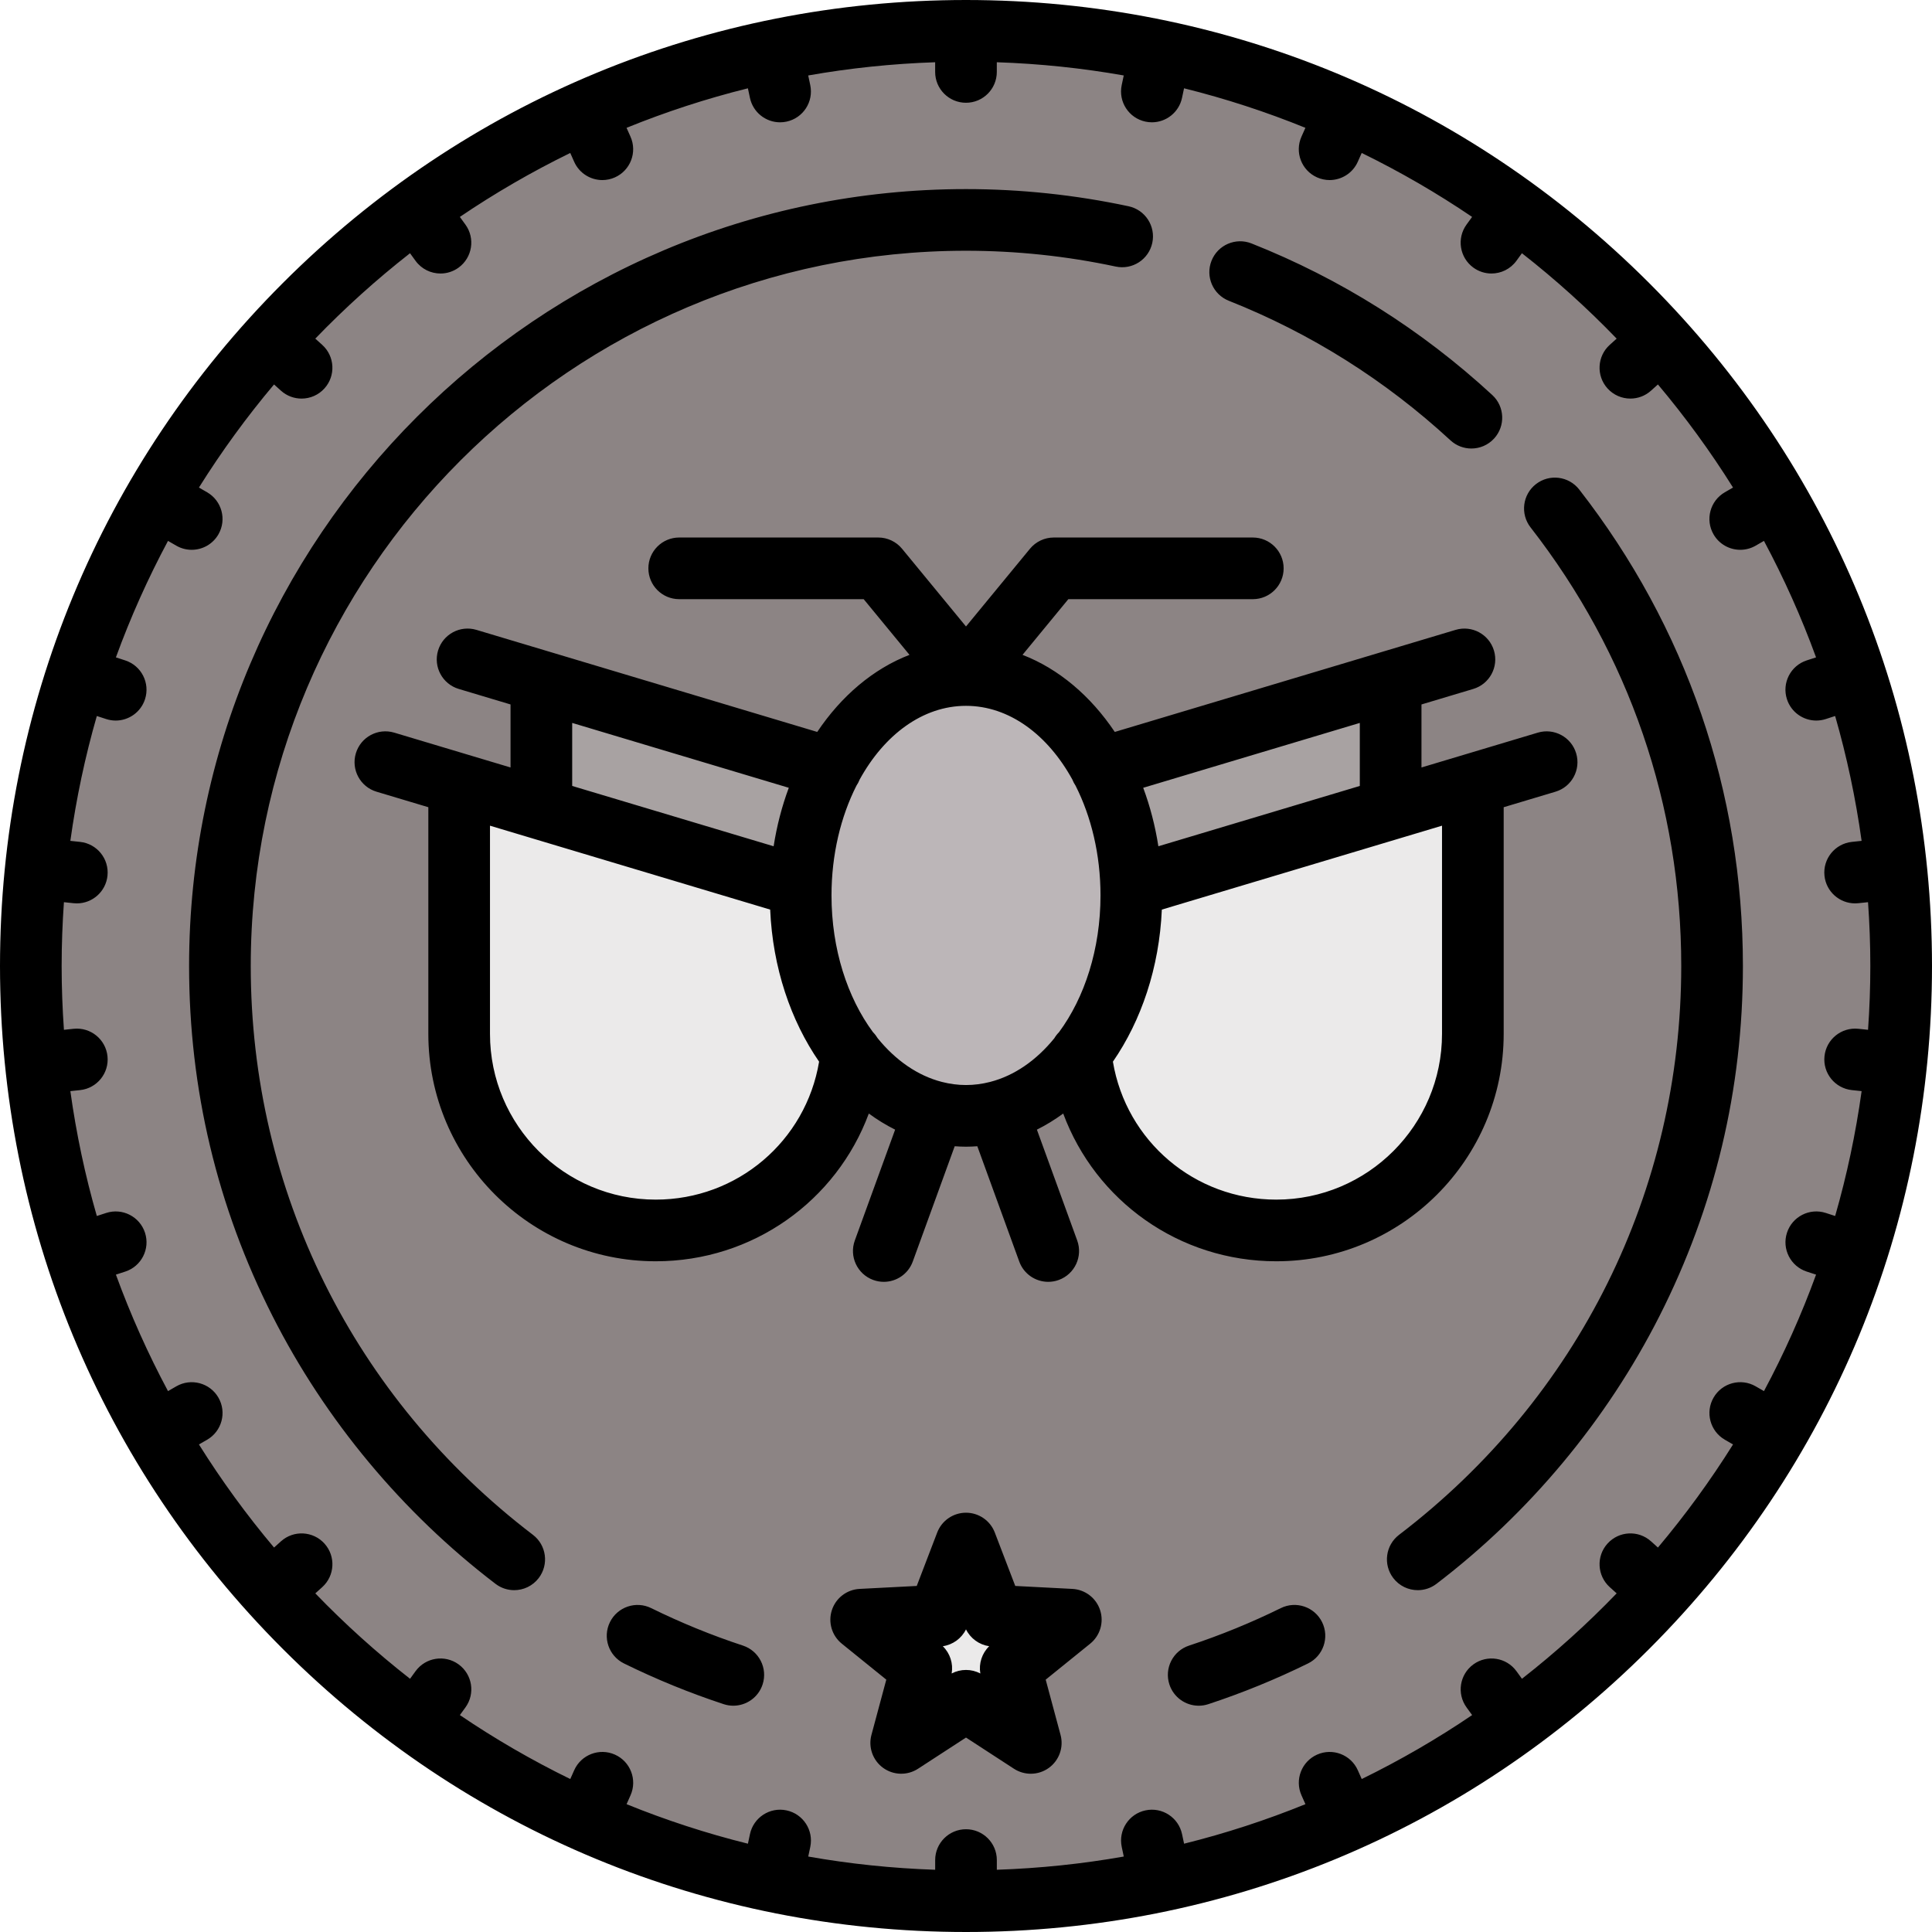 <?xml version="1.0" encoding="iso-8859-1"?>
<!-- Uploaded to: SVG Repo, www.svgrepo.com, Generator: SVG Repo Mixer Tools -->
<svg height="800px" width="800px" version="1.1" id="Layer_1" xmlns="http://www.w3.org/2000/svg" xmlns:xlink="http://www.w3.org/1999/xlink" 
	 viewBox="0 0 512 512" xml:space="preserve">
<circle style="fill:#8C8484;" cx="256" cy="256" r="247.83"/>
<polygon style="fill:#EBEAEA;" points="228.223,429.236 248.675,428.18 256,409.055 263.326,428.18 283.777,429.236 
	267.852,442.112 273.167,461.889 256,450.723 238.833,461.889 244.148,442.112 "/>
<polygon style="fill:#A8A2A2;" points="368.533,214.365 368.533,180.606 291.776,203.593 286.41,264.17 "/>
<path style="fill:#EBEAEA;" d="M299.78,234.955l-13.371,44.378c2.674,26.259,24.854,46.749,51.82,46.749
	c28.769,0,52.09-23.321,52.09-52.09V207.84L299.78,234.955z"/>
<polygon style="fill:#A8A2A2;" points="143.467,214.365 143.467,180.606 220.224,203.593 225.59,264.17 "/>
<path style="fill:#EBEAEA;" d="M212.219,234.955l13.372,44.378c-2.674,26.259-24.854,46.749-51.82,46.749
	c-28.769,0-52.09-23.321-52.09-52.09V207.84L212.219,234.955z"/>
<ellipse style="fill:#BCB6B8;" cx="256" cy="237.296" rx="46.298" ry="62.638"/>
<path d="M437.019,74.981C388.667,26.628,324.38,0,256,0S123.333,26.628,74.981,74.981C26.628,123.332,0,187.62,0,256
	s26.628,132.668,74.981,181.019C123.333,485.372,187.62,512,256,512s132.667-26.628,181.019-74.981
	C485.372,388.668,512,324.38,512,256S485.372,123.332,437.019,74.981z M403.336,444.891l-1.459-2.007
	c-2.65-3.65-7.761-4.459-11.412-1.808c-3.65,2.653-4.46,7.762-1.807,11.412l1.473,2.028c-9.308,6.308-19.083,11.973-29.258,16.946
	l-1.038-2.333c-1.836-4.122-6.666-5.976-10.787-4.141c-4.122,1.836-5.975,6.665-4.141,10.787l1.046,2.349
	c-10.381,4.219-21.119,7.73-32.159,10.474l-0.539-2.538c-0.937-4.414-5.278-7.231-9.691-6.293c-4.414,0.938-7.231,5.277-6.292,9.69
	l0.54,2.545c-10.975,1.939-22.209,3.118-33.641,3.503v-2.569c0-4.512-3.657-8.17-8.17-8.17c-4.513,0-8.17,3.658-8.17,8.17v2.569
	c-11.432-0.386-22.665-1.564-33.641-3.503l0.54-2.545c0.938-4.413-1.879-8.752-6.292-9.69c-4.417-0.94-8.753,1.88-9.691,6.293
	l-0.539,2.538c-11.041-2.744-21.78-6.255-32.159-10.474l1.046-2.349c1.836-4.122-0.019-8.952-4.141-10.787
	c-4.12-1.836-8.952,0.019-10.787,4.141l-1.038,2.333c-10.176-4.972-19.951-10.638-29.259-16.946l1.474-2.028
	c2.653-3.652,1.842-8.761-1.807-11.412c-3.653-2.653-8.761-1.843-11.412,1.808l-1.459,2.007
	c-8.891-6.951-17.277-14.518-25.102-22.631l1.828-1.646c3.353-3.019,3.624-8.185,0.606-11.539c-3.021-3.354-8.187-3.625-11.54-0.606
	l-1.831,1.648c-7.251-8.612-13.905-17.74-19.903-27.321l2.17-1.253c3.908-2.256,5.246-7.253,2.99-11.161
	c-2.256-3.908-7.255-5.246-11.161-2.99l-2.197,1.268c-5.295-9.9-9.922-20.208-13.807-30.871l2.466-0.801
	c4.291-1.394,6.641-6.003,5.245-10.294c-1.393-4.293-6.009-6.642-10.294-5.246l-2.474,0.804c-3.095-10.74-5.445-21.792-7.015-33.089
	l2.57-0.27c4.487-0.472,7.742-4.493,7.271-8.98c-0.473-4.487-4.487-7.741-8.98-7.271l-2.563,0.27
	c-0.393-5.588-0.606-11.225-0.606-16.911c0-5.686,0.212-11.323,0.605-16.91l2.563,0.27c0.291,0.031,0.578,0.046,0.864,0.046
	c4.129,0,7.675-3.119,8.116-7.316c0.472-4.488-2.784-8.508-7.271-8.98l-2.57-0.27c1.571-11.298,3.922-22.348,7.015-33.089
	l2.474,0.804c0.839,0.272,1.69,0.402,2.526,0.402c3.443,0,6.647-2.195,7.768-5.647c1.394-4.292-0.954-8.901-5.245-10.296
	l-2.466-0.801c3.884-10.664,8.511-20.971,13.807-30.871l2.197,1.268c1.288,0.743,2.692,1.096,4.077,1.096
	c2.824,0,5.57-1.465,7.083-4.086c2.256-3.908,0.917-8.904-2.99-11.161l-2.17-1.253c5.998-9.581,12.651-18.709,19.903-27.321
	l1.831,1.648c1.562,1.406,3.516,2.098,5.465,2.098c2.234,0,4.461-0.912,6.074-2.704c3.019-3.353,2.747-8.519-0.606-11.539
	l-1.828-1.646c7.825-8.114,16.211-15.68,25.102-22.631l1.459,2.007c1.598,2.201,4.089,3.368,6.616,3.368
	c1.665,0,3.345-0.508,4.795-1.561c3.65-2.653,4.46-7.762,1.807-11.412l-1.474-2.027c9.309-6.31,19.085-11.974,29.259-16.946
	l1.038,2.333c1.354,3.043,4.34,4.849,7.468,4.849c1.111,0,2.24-0.228,3.319-0.708c4.122-1.836,5.975-6.665,4.141-10.787
	l-1.046-2.349c10.379-4.219,21.119-7.73,32.159-10.474l0.539,2.539c0.816,3.841,4.207,6.473,7.983,6.473
	c0.563,0,1.135-0.059,1.707-0.181c4.414-0.937,7.231-5.277,6.292-9.69l-0.54-2.545c10.975-1.939,22.209-3.118,33.641-3.503v2.567
	c0,4.512,3.657,8.17,8.17,8.17c4.513,0,8.17-3.658,8.17-8.17v-2.569c11.432,0.386,22.665,1.564,33.641,3.503l-0.54,2.545
	c-0.938,4.413,1.879,8.753,6.292,9.69c0.573,0.122,1.145,0.181,1.707,0.181c3.775,0,7.167-2.633,7.983-6.473l0.539-2.539
	c11.041,2.744,21.779,6.255,32.159,10.474l-1.046,2.349c-1.836,4.122,0.019,8.952,4.141,10.787c1.08,0.48,2.208,0.708,3.319,0.708
	c3.128,0,6.113-1.806,7.468-4.849l1.038-2.333c10.176,4.972,19.951,10.638,29.258,16.946l-1.473,2.027
	c-2.653,3.652-1.842,8.761,1.807,11.412c1.45,1.053,3.131,1.561,4.795,1.561c2.526,0,5.018-1.168,6.616-3.368l1.459-2.007
	c8.891,6.951,17.277,14.518,25.102,22.631l-1.828,1.646c-3.353,3.019-3.624,8.185-0.606,11.539c1.613,1.792,3.839,2.704,6.074,2.704
	c1.948,0,3.903-0.693,5.465-2.098l1.831-1.648c7.25,8.612,13.905,17.74,19.903,27.321l-2.17,1.253
	c-3.908,2.256-5.246,7.253-2.99,11.161c1.514,2.621,4.259,4.086,7.083,4.086c1.386,0,2.792-0.353,4.077-1.096l2.197-1.268
	c5.295,9.9,9.922,20.208,13.807,30.871l-2.466,0.801c-4.291,1.394-6.641,6.003-5.245,10.296c1.121,3.452,4.325,5.647,7.768,5.647
	c0.838,0,1.688-0.13,2.526-0.402l2.474-0.804c3.095,10.74,5.445,21.792,7.016,33.089l-2.57,0.27
	c-4.487,0.472-7.742,4.493-7.271,8.98c0.441,4.197,3.986,7.316,8.116,7.316c0.285,0,0.573-0.015,0.864-0.046l2.563-0.27
	c0.397,5.589,0.609,11.226,0.609,16.912c0,5.686-0.212,11.323-0.605,16.91l-2.563-0.27c-4.502-0.467-8.508,2.784-8.98,7.271
	c-0.472,4.488,2.784,8.508,7.271,8.98l2.57,0.27c-1.571,11.298-3.922,22.348-7.015,33.089l-2.474-0.804
	c-4.286-1.395-8.901,0.953-10.294,5.246c-1.394,4.291,0.954,8.9,5.245,10.294l2.466,0.801c-3.884,10.664-8.511,20.971-13.807,30.871
	l-2.197-1.268c-3.911-2.257-8.907-0.918-11.161,2.99c-2.256,3.908-0.917,8.904,2.99,11.16l2.17,1.253
	c-5.998,9.581-12.652,18.709-19.903,27.321l-1.831-1.648c-3.351-3.018-8.518-2.75-11.54,0.606
	c-3.019,3.353-2.747,8.519,0.606,11.539l1.828,1.646C420.613,430.372,412.228,437.94,403.336,444.891z M284.198,421.076
	l-15.144-0.782l-5.424-14.162c-1.21-3.16-4.245-5.247-7.63-5.247c-3.385,0-6.42,2.087-7.63,5.247l-5.424,14.162l-15.144,0.782
	c-3.381,0.175-6.303,2.416-7.349,5.635c-1.046,3.219,0.001,6.75,2.633,8.877l11.792,9.534l-3.936,14.645
	c-0.879,3.268,0.35,6.741,3.088,8.73c2.739,1.99,6.42,2.084,9.257,0.24L256,460.47l12.712,8.268
	c1.357,0.882,2.908,1.321,4.455,1.321c1.689,0,3.374-0.522,4.802-1.561c2.739-1.989,3.967-5.461,3.088-8.73l-3.936-14.645
	l11.792-9.534c2.632-2.129,3.679-5.659,2.633-8.877C290.501,423.493,287.578,421.252,284.198,421.076z M259.799,443.489
	c-1.188-0.624-2.494-0.937-3.799-0.937c-1.305,0-2.61,0.313-3.799,0.937c0.453-2.646-0.426-5.351-2.348-7.225
	c2.657-0.387,4.959-2.058,6.147-4.465c1.188,2.406,3.489,4.079,6.147,4.465C260.225,438.138,259.345,440.843,259.799,443.489z
	 M398.491,273.992v-60.07l13.726-4.11c4.324-1.294,6.778-5.848,5.483-10.17c-1.294-4.321-5.848-6.778-10.17-5.483l-19.552,5.855
	l-11.274,3.376v-16.702l13.726-4.11c4.324-1.294,6.778-5.848,5.483-10.17c-1.294-4.321-5.848-6.777-10.17-5.483l-19.552,5.855
	l-70.765,21.192c-6.389-9.524-14.833-16.716-24.45-20.429l12.14-14.755h48.888c4.513,0,8.17-3.658,8.17-8.17
	c0-4.512-3.657-8.17-8.17-8.17h-52.747c-2.442,0-4.757,1.093-6.31,2.979L256,166.024l-16.946-20.598
	c-1.552-1.887-3.867-2.979-6.31-2.979h-52.747c-4.513,0-8.17,3.658-8.17,8.17c0,4.512,3.657,8.17,8.17,8.17h48.888l12.14,14.755
	c-9.617,3.713-18.061,10.906-24.45,20.429l-70.765-21.192l-19.552-5.855c-4.321-1.294-8.875,1.16-10.17,5.483
	c-1.294,4.323,1.159,8.876,5.483,10.17l13.726,4.11v16.702l-11.274-3.376l-19.552-5.855c-4.324-1.294-8.875,1.16-10.17,5.483
	c-1.294,4.323,1.159,8.876,5.483,10.17l13.726,4.11v60.07c0,33.228,27.033,60.261,60.26,60.261
	c25.775,0,47.908-16.048,56.473-39.152c2.228,1.635,4.557,3.064,6.973,4.268l-10.681,29.367c-1.543,4.241,0.645,8.928,4.885,10.471
	c0.923,0.336,1.865,0.495,2.792,0.495c3.338,0,6.472-2.061,7.679-5.379l11.113-30.556c0.992,0.072,1.99,0.119,2.997,0.119
	s2.004-0.046,2.997-0.119l11.113,30.556c1.206,3.318,4.34,5.379,7.679,5.379c0.927,0,1.87-0.159,2.792-0.495
	c4.241-1.543,6.427-6.23,4.885-10.471l-10.681-29.367c2.417-1.204,4.745-2.633,6.973-4.268
	c8.565,23.103,30.696,39.152,56.473,39.152C371.457,334.252,398.491,307.22,398.491,273.992z M360.363,191.582v16.702
	l-53.384,15.986c-0.844-5.432-2.205-10.627-4.018-15.499L360.363,191.582z M151.637,191.582l57.401,17.189
	c-1.811,4.872-3.172,10.067-4.018,15.499l-53.384-15.986v-16.702H151.637z M173.771,317.912c-24.218,0-43.92-19.702-43.92-43.921
	v-55.175l11.164,3.343c0.021,0.007,0.04,0.012,0.061,0.019l63.027,18.874c0.672,15.411,5.458,29.431,12.966,40.304
	C213.548,302.387,195.422,317.912,173.771,317.912z M262.419,286.713c-0.025,0.007-0.051,0.013-0.075,0.02
	c-2.061,0.523-4.178,0.813-6.342,0.813c-2.169,0-4.29-0.29-6.353-0.816c-0.019-0.004-0.036-0.009-0.054-0.014
	c-6.428-1.653-12.257-5.739-16.992-11.561c-0.35-0.586-0.766-1.13-1.25-1.611c-6.769-9.151-10.996-22.011-10.996-36.244
	c0-10.837,2.455-20.875,6.61-29.092c0.341-0.499,0.626-1.043,0.855-1.624c6.525-11.868,16.726-19.529,28.179-19.529
	c11.452,0,21.653,7.661,28.179,19.529c0.229,0.581,0.515,1.125,0.855,1.623c4.155,8.217,6.61,18.256,6.61,29.092
	c0,14.233-4.228,27.092-10.997,36.244c-0.481,0.482-0.899,1.024-1.248,1.611C274.667,280.974,268.842,285.059,262.419,286.713z
	 M338.229,317.912c-21.652,0-39.778-15.526-43.298-36.556c7.509-10.873,12.293-24.893,12.966-40.304l63.027-18.874
	c0.021-0.007,0.04-0.012,0.061-0.019l11.164-3.343v55.175C382.15,298.21,362.448,317.912,338.229,317.912z M202.092,446.413
	c-1.132,3.438-4.327,5.618-7.76,5.618c-0.846,0-1.707-0.133-2.556-0.412c-9.009-2.965-17.897-6.595-26.417-10.789
	c-4.049-1.993-5.715-6.89-3.721-10.939c1.992-4.048,6.89-5.713,10.938-3.722c7.84,3.86,16.019,7.201,24.308,9.928
	C201.171,437.509,203.503,442.127,202.092,446.413z M350.369,429.888c1.994,4.048,0.327,8.946-3.721,10.939
	c-8.528,4.197-17.418,7.829-26.426,10.793c-0.848,0.279-1.709,0.412-2.556,0.412c-3.433,0-6.628-2.18-7.759-5.618
	c-1.411-4.287,0.921-8.904,5.206-10.315c8.288-2.728,16.47-6.07,24.317-9.933C343.48,424.172,348.377,425.84,350.369,429.888z
	 M142.77,418.196c-1.608,2.107-4.04,3.214-6.501,3.215c-1.729,0-3.471-0.546-4.95-1.675c-24.672-18.829-45.106-43.365-59.092-70.957
	C57.551,319.829,50.111,288.613,50.111,256c0-113.528,92.362-205.889,205.889-205.889c14.469,0,28.966,1.531,43.089,4.55
	c4.413,0.943,7.225,5.286,6.281,9.697c-0.942,4.412-5.281,7.225-9.698,6.282c-13.003-2.78-26.349-4.19-39.672-4.19
	C151.482,66.451,66.451,151.482,66.451,256c0,59.533,27.257,114.477,74.78,150.744C144.818,409.482,145.506,414.609,142.77,418.196z
	 M321.066,69.101c1.663-4.195,6.411-6.247,10.606-4.583c23.573,9.347,45.037,22.861,63.798,40.169
	c3.317,3.06,3.525,8.228,0.466,11.545c-1.611,1.746-3.805,2.631-6.008,2.631c-1.98,0-3.967-0.716-5.537-2.165
	c-17.281-15.941-37.045-28.385-58.744-36.99C321.454,78.045,319.402,73.297,321.066,69.101z M439.773,348.78
	c-13.987,27.592-34.423,52.129-59.095,70.957c-1.479,1.13-3.222,1.675-4.95,1.675c-2.462,0-4.893-1.107-6.501-3.215
	c-2.738-3.587-2.049-8.714,1.538-11.451c47.527-36.267,74.784-91.212,74.784-150.746c0-42.496-13.81-82.69-39.934-116.237
	c-2.772-3.56-2.134-8.694,1.426-11.466c3.558-2.771,8.692-2.135,11.466,1.426c28.381,36.443,43.383,80.109,43.383,126.277
	C461.889,288.614,454.448,319.83,439.773,348.78z"/>
</svg>